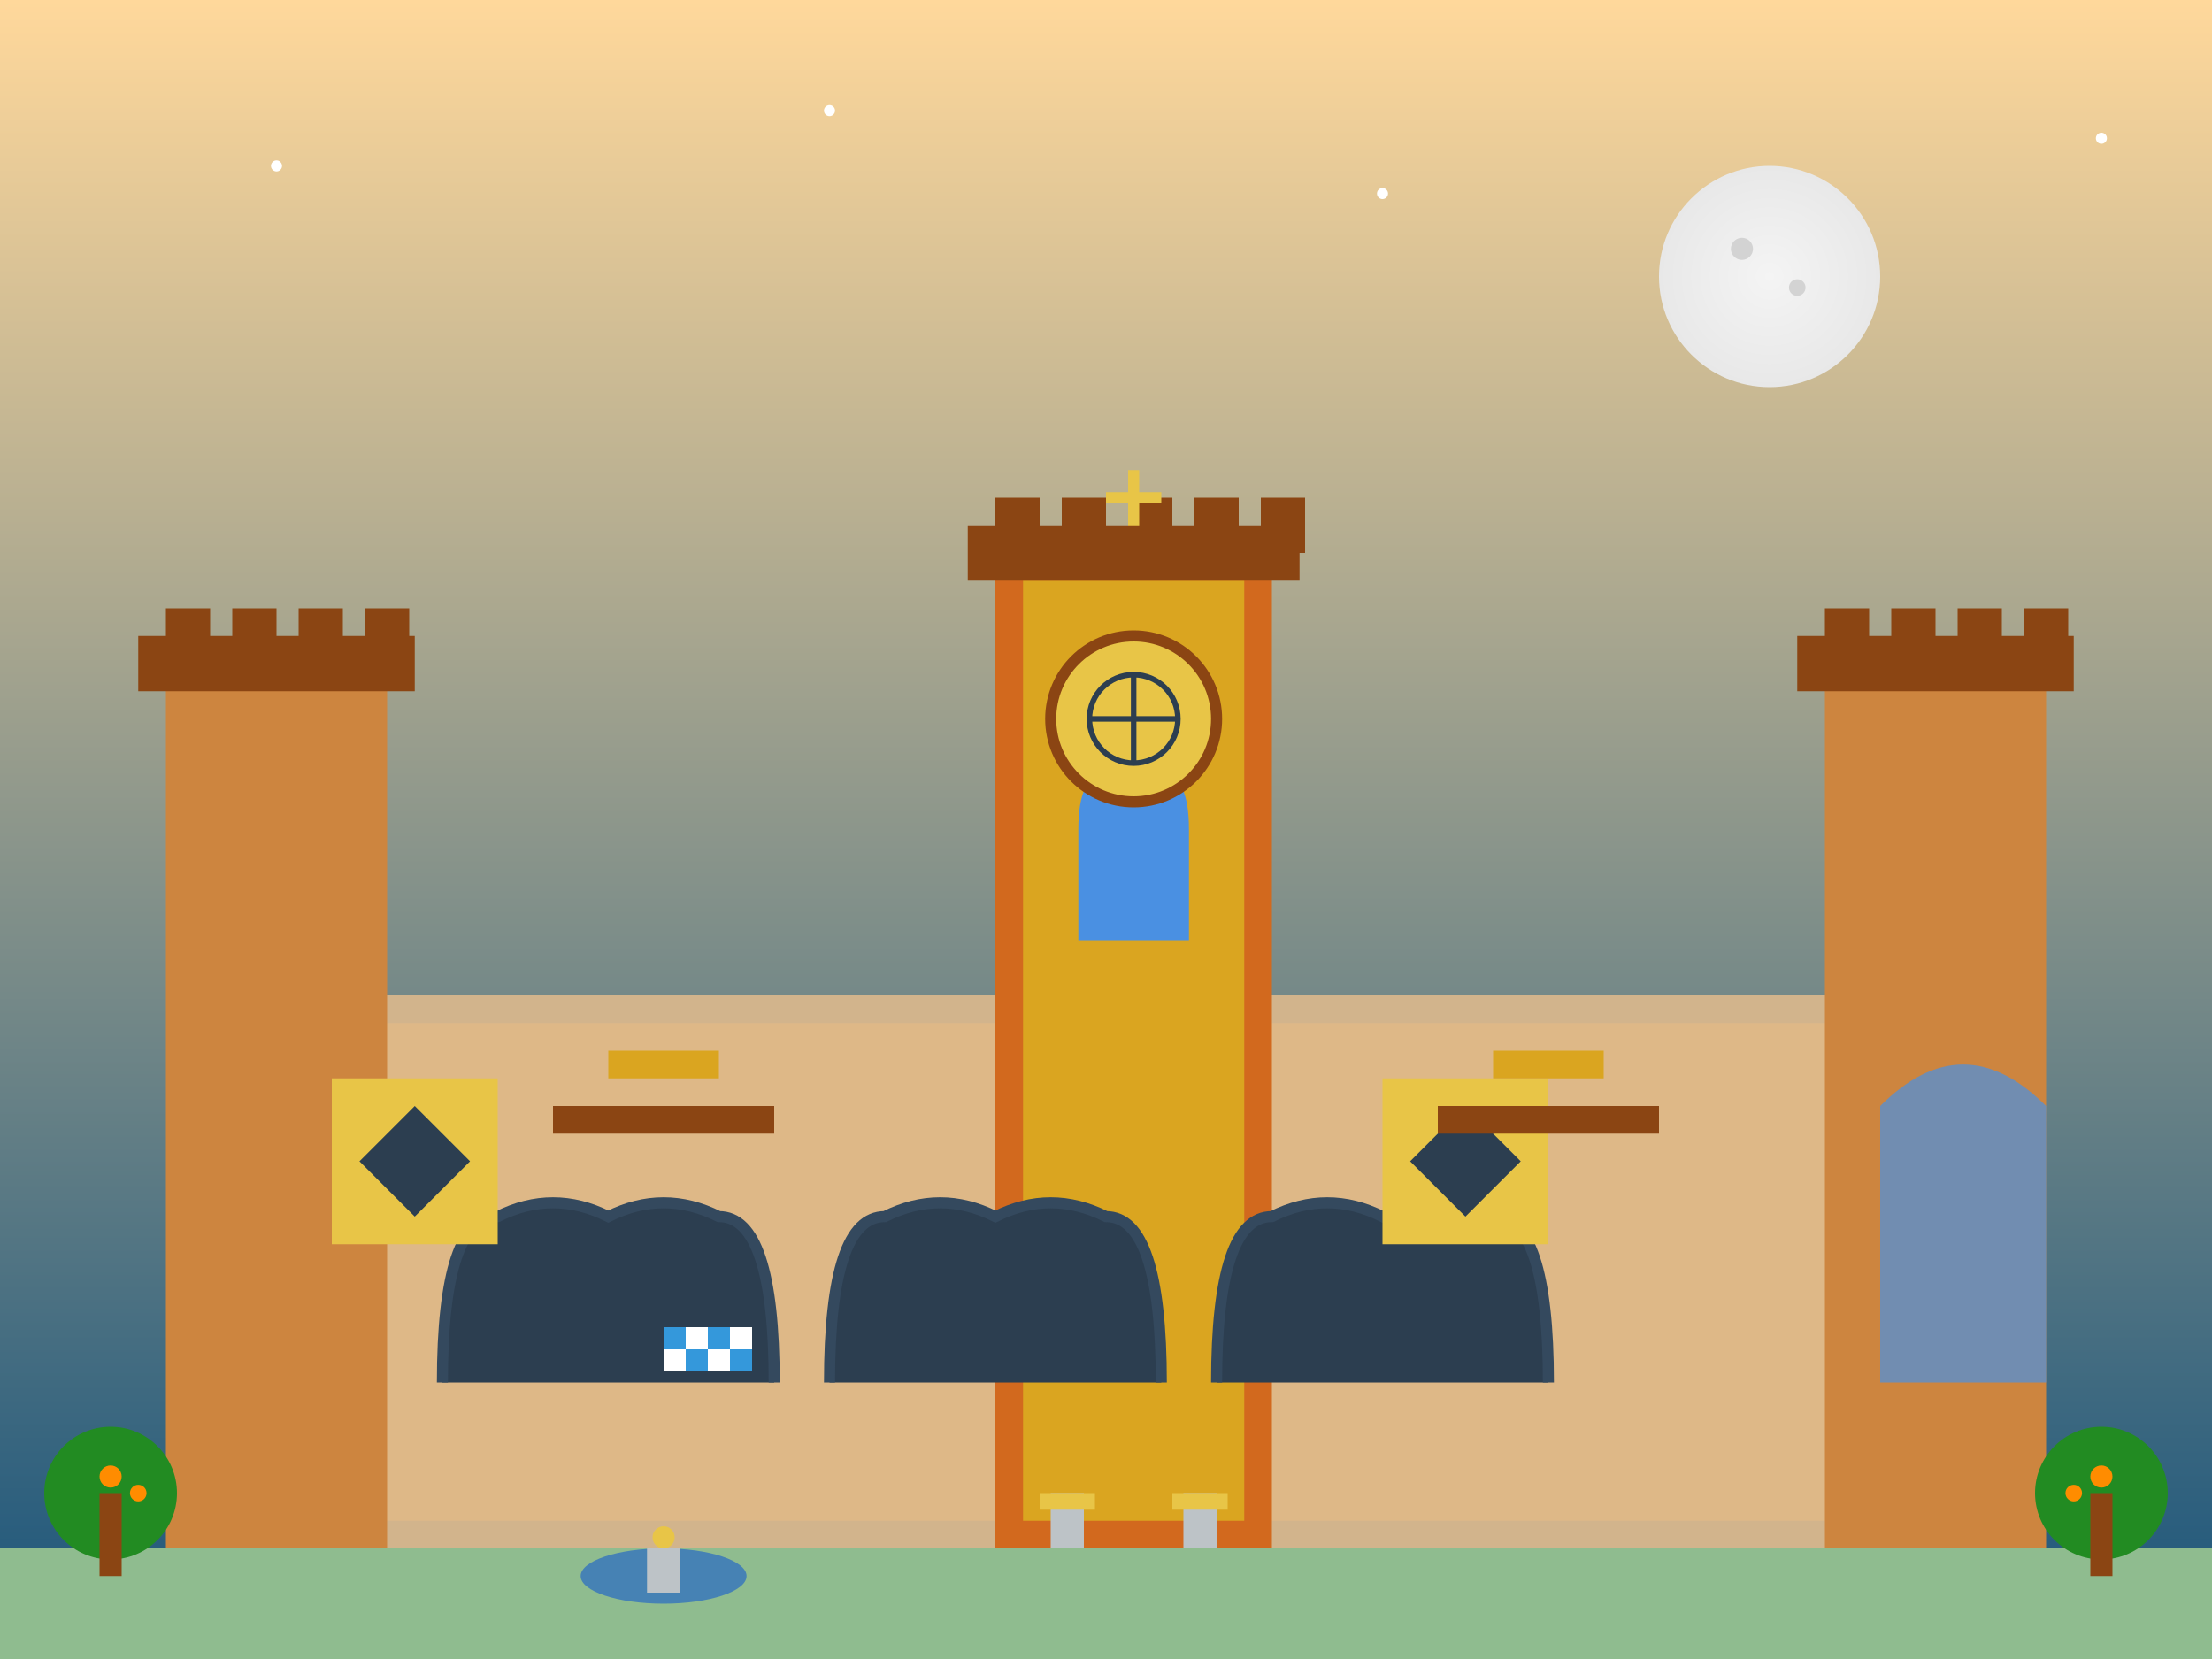 <svg width="400" height="300" viewBox="0 0 400 300" fill="none" xmlns="http://www.w3.org/2000/svg">
  <rect x="0" y="0" width="400" height="300" fill="#333333" stroke="none"/>
  <!-- Historical Spanish Architecture -->
  
  <!-- Background -->
  <defs>
    <linearGradient id="historicalSky" x1="0%" y1="0%" x2="0%" y2="100%">
      <stop offset="0%" style="stop-color:#ffd89b"/>
      <stop offset="100%" style="stop-color:#19547b"/>
    </linearGradient>
    <radialGradient id="moonGlow" cx="50%" cy="50%" r="50%">
      <stop offset="0%" style="stop-color:#f4f4f4"/>
      <stop offset="100%" style="stop-color:#e8e8e8"/>
    </radialGradient>
  </defs>
  
  <rect width="400" height="300" fill="url(#historicalSky)"/>
  
  <!-- Moon -->
  <circle cx="320" cy="50" r="20" fill="url(#moonGlow)"/>
  <circle cx="315" cy="45" r="2" fill="#d3d3d3"/>
  <circle cx="325" cy="52" r="1.5" fill="#d3d3d3"/>
  
  <!-- Moorish Palace Complex (Alhambra-style) -->
  
  <!-- Main Palace Wall -->
  <rect x="50" y="180" width="300" height="100" fill="#d2b48c"/>
  <rect x="55" y="185" width="290" height="90" fill="#deb887"/>
  
  <!-- Defensive Towers -->
  <rect x="30" y="120" width="40" height="160" fill="#cd853f"/>
  <rect x="330" y="120" width="40" height="160" fill="#cd853f"/>
  
  <!-- Central Tower (Torre del Homenaje) -->
  <rect x="180" y="100" width="50" height="180" fill="#d2691e"/>
  <rect x="185" y="105" width="40" height="170" fill="#daa520"/>
  
  <!-- Battlements -->
  <rect x="25" y="115" width="50" height="10" fill="#8b4513"/>
  <rect x="30" y="110" width="8" height="10" fill="#8b4513"/>
  <rect x="42" y="110" width="8" height="10" fill="#8b4513"/>
  <rect x="54" y="110" width="8" height="10" fill="#8b4513"/>
  <rect x="66" y="110" width="8" height="10" fill="#8b4513"/>
  
  <rect x="325" y="115" width="50" height="10" fill="#8b4513"/>
  <rect x="330" y="110" width="8" height="10" fill="#8b4513"/>
  <rect x="342" y="110" width="8" height="10" fill="#8b4513"/>
  <rect x="354" y="110" width="8" height="10" fill="#8b4513"/>
  <rect x="366" y="110" width="8" height="10" fill="#8b4513"/>
  
  <rect x="175" y="95" width="60" height="10" fill="#8b4513"/>
  <rect x="180" y="90" width="8" height="10" fill="#8b4513"/>
  <rect x="192" y="90" width="8" height="10" fill="#8b4513"/>
  <rect x="204" y="90" width="8" height="10" fill="#8b4513"/>
  <rect x="216" y="90" width="8" height="10" fill="#8b4513"/>
  <rect x="228" y="90" width="8" height="10" fill="#8b4513"/>
  
  <!-- Horseshoe Arches (Islamic Style) -->
  <path d="M 80 250 Q 80 220 90 220 Q 100 215 110 220 Q 120 215 130 220 Q 140 220 140 250" 
        fill="#2c3e50" stroke="#34495e" stroke-width="2"/>
  <path d="M 150 250 Q 150 220 160 220 Q 170 215 180 220 Q 190 215 200 220 Q 210 220 210 250" 
        fill="#2c3e50" stroke="#34495e" stroke-width="2"/>
  <path d="M 220 250 Q 220 220 230 220 Q 240 215 250 220 Q 260 215 270 220 Q 280 220 280 250" 
        fill="#2c3e50" stroke="#34495e" stroke-width="2"/>
  
  <!-- Windows with Moorish Design -->
  <path d="M 195 150 Q 195 140 200 140 Q 205 135 210 140 Q 215 140 215 150 L 215 170 L 195 170 Z" 
        fill="#4a90e2"/>
  
  <!-- Decorative Islamic Patterns -->
  <rect x="60" y="195" width="30" height="30" fill="#e8c547"/>
  <polygon points="75,210 70,205 80,205" fill="#c0392b"/>
  <polygon points="75,210 70,215 80,215" fill="#c0392b"/>
  <polygon points="75,200 85,210 75,220 65,210" fill="#2c3e50"/>
  
  <rect x="250" y="195" width="30" height="30" fill="#e8c547"/>
  <polygon points="265,210 260,205 270,205" fill="#c0392b"/>
  <polygon points="265,210 260,215 270,215" fill="#c0392b"/>
  <polygon points="265,200 275,210 265,220 255,210" fill="#2c3e50"/>
  
  <!-- Mudejar Details -->
  <rect x="100" y="200" width="40" height="5" fill="#8b4513"/>
  <rect x="110" y="190" width="20" height="5" fill="#daa520"/>
  
  <rect x="260" y="200" width="40" height="5" fill="#8b4513"/>
  <rect x="270" y="190" width="20" height="5" fill="#daa520"/>
  
  <!-- Gothic Elements (Reconquista Period) -->
  <!-- Gothic Rose Window -->
  <circle cx="205" cy="130" r="15" fill="#e8c547" stroke="#8b4513" stroke-width="2"/>
  <circle cx="205" cy="130" r="8" fill="none" stroke="#2c3e50" stroke-width="1"/>
  <line x1="197" y1="130" x2="213" y2="130" stroke="#2c3e50" stroke-width="1"/>
  <line x1="205" y1="122" x2="205" y2="138" stroke="#2c3e50" stroke-width="1"/>
  
  <!-- Romanesque Elements -->
  <!-- Rounded Arches -->
  <path d="M 340 200 Q 355 185 370 200 L 370 250 L 340 250 Z" fill="#4a90e2" opacity="0.7"/>
  
  <!-- Column Capitals -->
  <rect x="190" y="270" width="6" height="10" fill="#bdc3c7"/>
  <rect x="214" y="270" width="6" height="10" fill="#bdc3c7"/>
  <rect x="188" y="270" width="10" height="3" fill="#e8c547"/>
  <rect x="212" y="270" width="10" height="3" fill="#e8c547"/>
  
  <!-- Ceramic Tiles (Azulejos) -->
  <rect x="120" y="240" width="4" height="4" fill="#3498db"/>
  <rect x="124" y="240" width="4" height="4" fill="#ffffff"/>
  <rect x="128" y="240" width="4" height="4" fill="#3498db"/>
  <rect x="132" y="240" width="4" height="4" fill="#ffffff"/>
  
  <rect x="120" y="244" width="4" height="4" fill="#ffffff"/>
  <rect x="124" y="244" width="4" height="4" fill="#3498db"/>
  <rect x="128" y="244" width="4" height="4" fill="#ffffff"/>
  <rect x="132" y="244" width="4" height="4" fill="#3498db"/>
  
  <!-- Landscape Elements -->
  <rect x="0" y="280" width="400" height="20" fill="#8fbc8f"/>
  
  <!-- Orange Trees (Traditional Spanish) -->
  <circle cx="20" cy="270" r="12" fill="#228b22"/>
  <rect x="18" y="270" width="4" height="15" fill="#8b4513"/>
  <circle cx="20" cy="267" r="2" fill="#ff8c00"/>
  <circle cx="25" cy="270" r="1.5" fill="#ff8c00"/>
  
  <circle cx="380" cy="270" r="12" fill="#228b22"/>
  <rect x="378" y="270" width="4" height="15" fill="#8b4513"/>
  <circle cx="380" cy="267" r="2" fill="#ff8c00"/>
  <circle cx="375" cy="270" r="1.5" fill="#ff8c00"/>
  
  <!-- Fountain (Moorish Style) -->
  <ellipse cx="120" cy="285" rx="15" ry="5" fill="#4682b4"/>
  <rect x="117" y="280" width="6" height="8" fill="#bdc3c7"/>
  <circle cx="120" cy="278" r="2" fill="#e8c547"/>
  
  <!-- Stars in Night Sky -->
  <circle cx="50" cy="30" r="1" fill="#ffffff"/>
  <circle cx="150" cy="20" r="1" fill="#ffffff"/>
  <circle cx="250" cy="35" r="1" fill="#ffffff"/>
  <circle cx="380" cy="25" r="1" fill="#ffffff"/>
  
  <!-- Cross on Tower (Christian Reconquest) -->
  <line x1="205" y1="85" x2="205" y2="95" stroke="#e8c547" stroke-width="2"/>
  <line x1="200" y1="90" x2="210" y2="90" stroke="#e8c547" stroke-width="2"/>
</svg>
